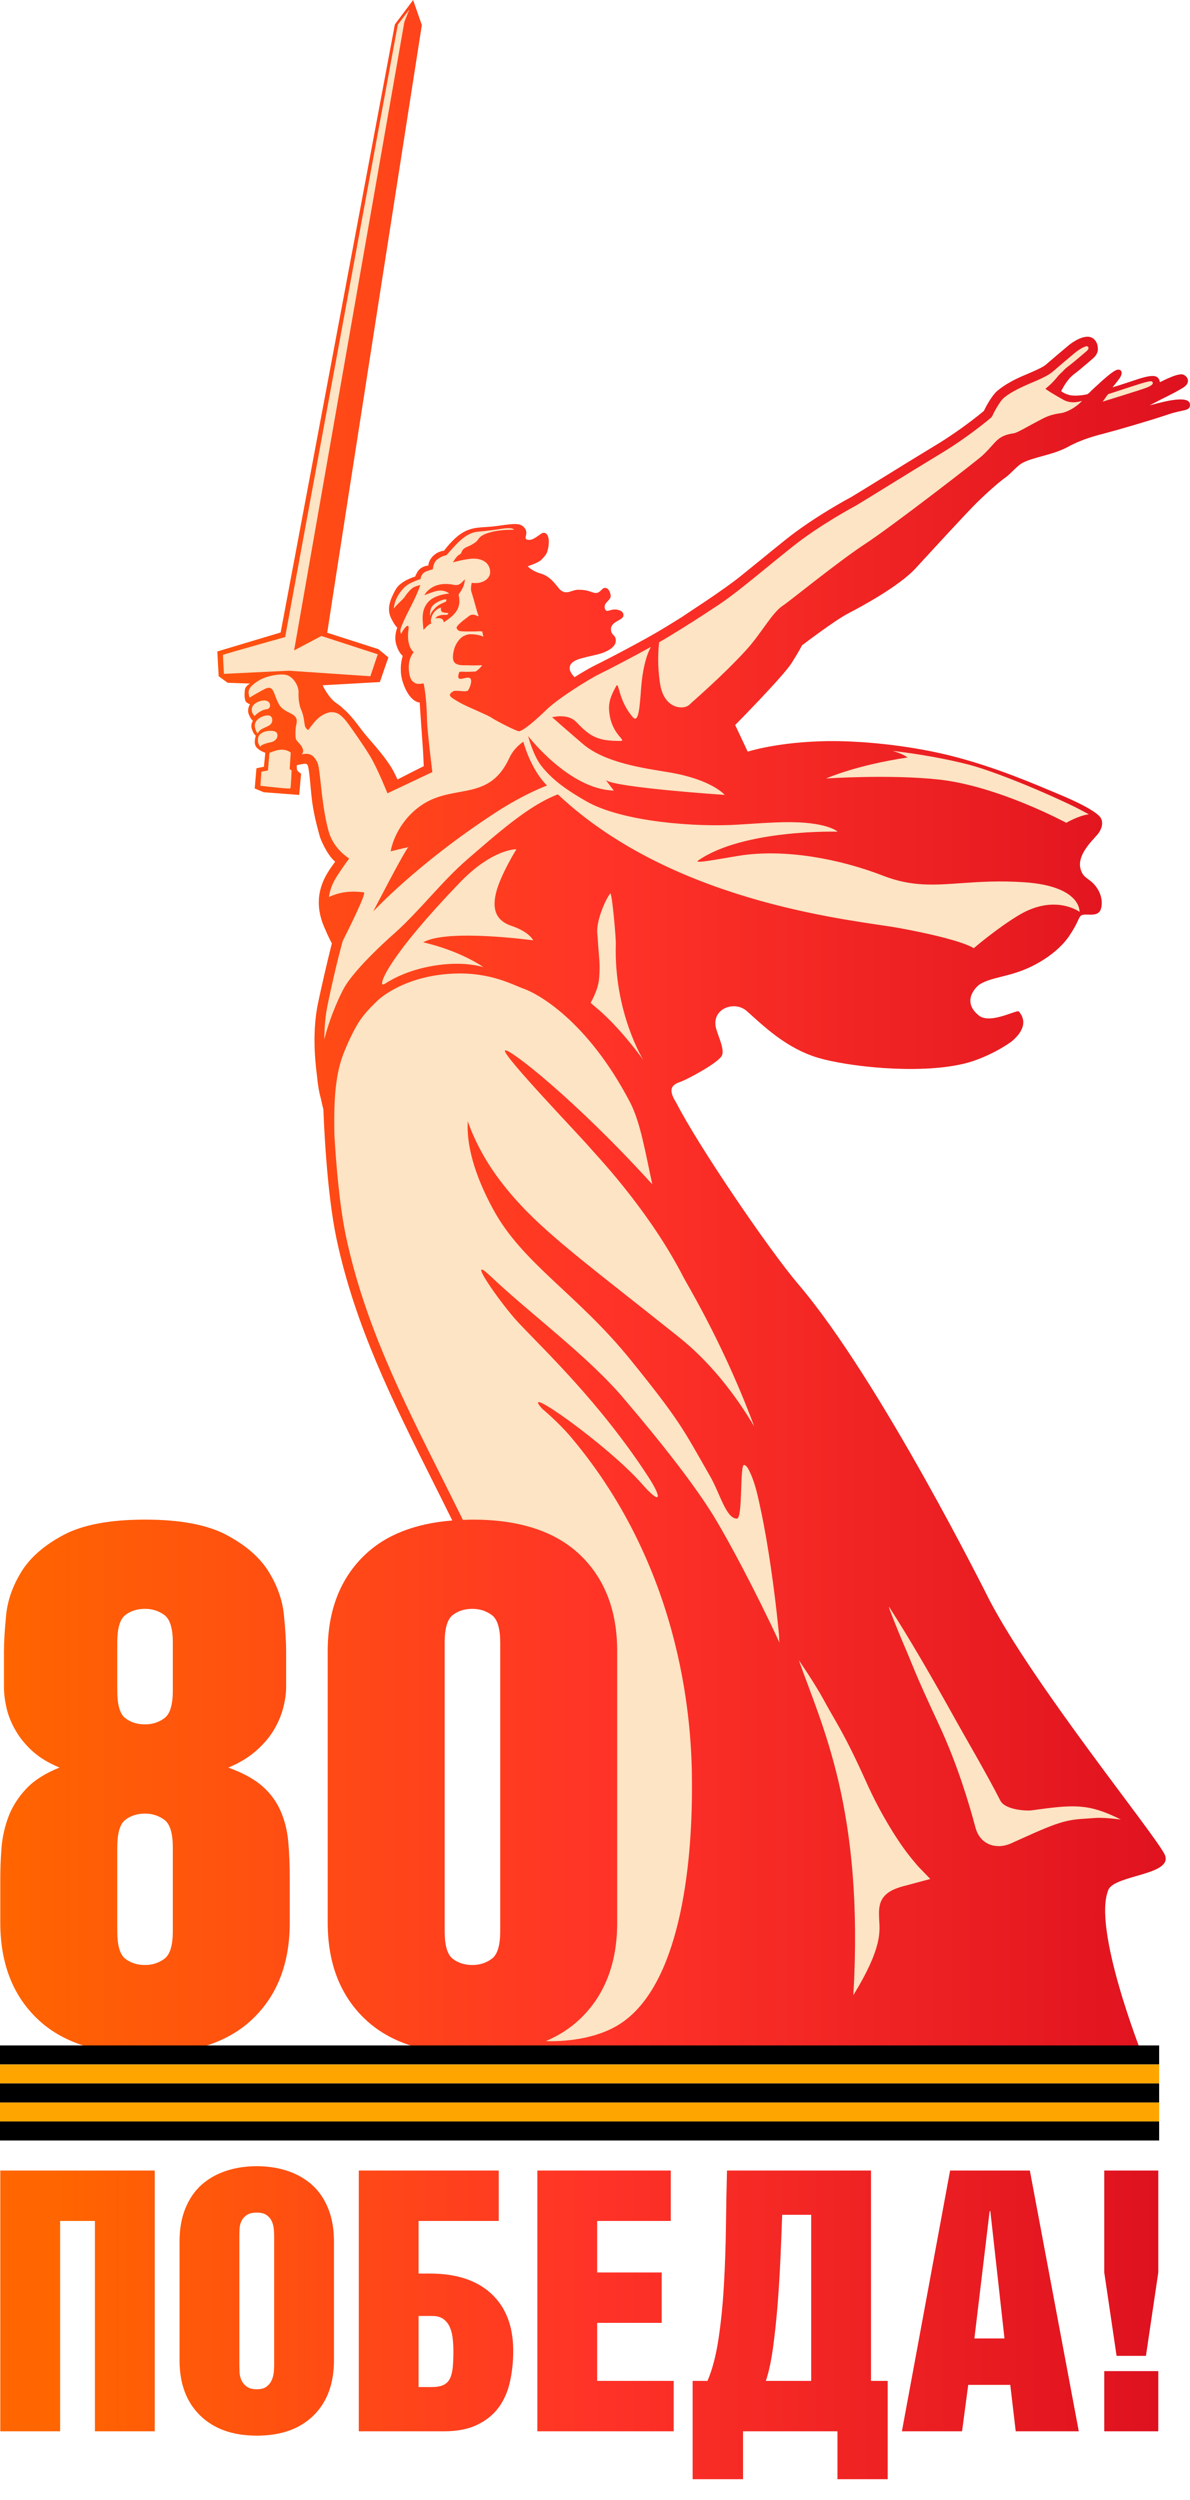 <svg width="40" height="84" viewBox="0 0 40 84" fill="none" xmlns="http://www.w3.org/2000/svg"><script xmlns=""/>
<path d="M38.644 13.62C38.8 13.537 38.939 13.465 38.994 13.436C39.206 13.33 39.393 13.239 39.489 13.186C39.794 13.016 39.884 12.973 39.922 12.852C39.954 12.751 39.9 12.646 39.784 12.592C39.593 12.503 38.988 12.857 38.986 12.84C38.971 12.725 38.906 12.636 38.758 12.633C38.584 12.631 38.364 12.698 38.044 12.807C37.751 12.907 37.458 12.998 37.393 13.015C37.557 12.82 37.605 12.746 37.605 12.746C37.605 12.746 37.76 12.568 37.678 12.456C37.656 12.426 37.6 12.408 37.535 12.43C37.396 12.479 37.143 12.699 36.713 13.098C36.66 13.148 36.636 13.188 36.553 13.245C36.391 13.288 36.09 13.315 35.934 13.271C35.808 13.235 35.725 13.189 35.669 13.144C35.676 13.134 35.848 12.756 36.107 12.568C36.272 12.447 36.732 12.051 36.773 12.011C36.932 11.846 36.907 11.716 36.894 11.627C36.878 11.522 36.82 11.425 36.738 11.368C36.461 11.176 35.982 11.555 35.928 11.598C35.818 11.688 35.317 12.113 35.159 12.25C35.046 12.349 34.719 12.487 34.503 12.579L34.376 12.633C34.106 12.75 33.766 12.924 33.515 13.14C33.343 13.287 33.136 13.666 33.072 13.808C32.931 13.926 32.268 14.467 31.469 14.949C30.865 15.315 30.22 15.713 29.662 16.057C29.246 16.314 28.878 16.541 28.618 16.698C28.569 16.725 27.394 17.348 26.423 18.121C26.126 18.357 25.839 18.592 25.564 18.817C25.335 19.004 25.122 19.177 24.917 19.341C24.343 19.813 23.047 20.641 22.904 20.743C22.712 20.863 22.513 20.987 22.284 21.125C21.672 21.497 20.378 22.172 20.018 22.346C19.877 22.415 19.625 22.558 19.345 22.733C19.335 22.738 19.325 22.744 19.316 22.749L19.309 22.753C19.235 22.675 19.164 22.567 19.153 22.502C19.099 22.158 19.577 22.116 20.086 21.988C20.425 21.903 20.701 21.736 20.699 21.527C20.697 21.334 20.583 21.363 20.547 21.223C20.463 20.894 20.89 20.865 20.948 20.713C20.968 20.66 20.959 20.552 20.824 20.507C20.69 20.462 20.623 20.471 20.436 20.525C20.338 20.553 20.266 20.372 20.383 20.246C20.499 20.121 20.553 20.081 20.515 19.945C20.462 19.756 20.347 19.726 20.275 19.771C20.203 19.816 20.144 19.941 20.001 19.923C19.858 19.905 19.793 19.817 19.432 19.816C19.219 19.815 19.049 20.003 18.84 19.825C18.715 19.718 18.547 19.377 18.167 19.268C17.877 19.186 17.737 19.027 17.737 19.027C17.737 19.027 18.093 18.914 18.203 18.802C18.41 18.594 18.394 18.538 18.43 18.393C18.446 18.332 18.503 17.871 18.248 17.905C18.184 17.914 17.961 18.13 17.817 18.139C17.674 18.148 17.652 18.102 17.674 18.022C17.721 17.849 17.671 17.75 17.55 17.663C17.385 17.543 16.933 17.653 16.547 17.692C16.163 17.731 15.868 17.693 15.511 17.922C15.203 18.119 14.927 18.503 14.927 18.503C14.927 18.503 14.654 18.522 14.484 18.769C14.399 18.894 14.398 19.002 14.398 19.002C14.398 19.002 14.142 19.012 14.022 19.233C13.956 19.354 13.959 19.372 13.959 19.372C13.959 19.372 13.469 19.506 13.3 19.808C13.116 20.137 12.988 20.46 13.152 20.782C13.288 21.049 13.355 21.088 13.355 21.088C13.355 21.088 13.243 21.349 13.309 21.616C13.383 21.916 13.517 22.014 13.537 22.041C13.517 22.111 13.398 22.489 13.542 22.927C13.765 23.605 14.108 23.605 14.108 23.605C14.108 23.605 14.16 24.416 14.197 24.908C14.235 25.399 14.243 25.745 14.243 25.745C14.236 25.742 13.361 26.191 13.361 26.191C13.361 26.191 13.245 25.934 13.157 25.793C12.822 25.255 12.355 24.799 12.159 24.529C11.963 24.26 11.7 23.937 11.536 23.81C11.498 23.769 11.432 23.711 11.316 23.633C11.032 23.444 10.844 23.025 10.844 23.025L12.768 22.916L13.054 22.088L12.717 21.811L10.999 21.26C11.293 19.313 14.179 0.842 14.179 0.842L13.886 -7.62939e-06L13.884 0.006L13.877 0.011L13.877 0.015L13.273 0.821L9.434 21.252L7.304 21.89L7.351 22.721L7.642 22.933L7.65 22.941L8.406 22.967C8.338 23.005 8.241 23.072 8.229 23.192C8.216 23.312 8.207 23.54 8.29 23.602C8.374 23.664 8.406 23.66 8.406 23.66C8.406 23.66 8.298 23.82 8.359 23.99C8.421 24.16 8.504 24.222 8.504 24.222C8.504 24.222 8.41 24.327 8.468 24.501C8.526 24.675 8.599 24.719 8.599 24.719C8.599 24.719 8.511 24.973 8.617 25.103C8.722 25.234 8.918 25.292 8.918 25.292L8.871 25.763L8.62 25.814L8.562 26.492L8.865 26.619L10.057 26.709L10.12 25.997C10.12 25.997 10.011 25.923 9.991 25.885C9.972 25.847 9.971 25.774 9.978 25.709C10.033 25.696 10.133 25.675 10.226 25.664C10.293 25.655 10.328 25.669 10.352 25.736C10.406 25.944 10.436 26.431 10.477 26.804C10.528 27.265 10.636 27.698 10.754 28.12C10.761 28.144 10.963 28.695 11.267 28.954C11.184 29.063 11.066 29.228 10.977 29.384C10.531 30.167 10.751 30.84 10.943 31.251C11.005 31.401 11.078 31.55 11.155 31.699C11.014 32.248 10.762 33.347 10.683 33.742C10.515 34.574 10.565 35.464 10.656 36.147C10.678 36.406 10.718 36.669 10.784 36.905C10.824 37.096 10.858 37.23 10.871 37.279C10.879 37.524 10.97 40.02 11.313 41.629C11.94 44.569 13.204 47.092 14.543 49.762C16.145 52.959 17.802 56.263 18.543 60.633C19.099 63.918 17.957 68.654 17.945 68.701L17.895 68.903L18.234 68.905C18.222 68.907 18.212 68.909 18.2 68.91C18.2 68.91 23.958 68.942 29.329 68.97L37.893 69.021H37.894C37.901 69.021 37.908 69.018 37.915 69.017C38.154 69.018 38.317 69.019 38.385 69.019C38.385 69.019 36.712 64.799 37.256 63.499C37.472 62.983 39.528 63.005 39.132 62.279C38.696 61.478 34.757 56.628 33.26 53.766C33.218 53.686 29.576 46.362 26.832 43.149C25.856 42.005 23.467 38.497 22.727 37.044C22.387 36.514 22.675 36.42 22.901 36.338C23.111 36.26 24.177 35.699 24.271 35.453C24.364 35.208 24.076 34.704 24.049 34.448C23.986 33.859 24.711 33.627 25.099 33.969C25.64 34.446 26.411 35.221 27.513 35.546C28.464 35.826 30.828 36.11 32.395 35.741C33.136 35.566 33.879 35.106 34.045 34.958C34.425 34.621 34.503 34.283 34.247 33.986C34.184 33.913 33.283 34.429 32.901 34.12C32.275 33.614 32.869 33.114 32.925 33.078C33.347 32.813 33.938 32.834 34.678 32.47C35.473 32.078 35.831 31.61 35.933 31.458C36.251 30.988 36.243 30.84 36.333 30.767C36.471 30.655 36.908 30.861 37.006 30.537C37.064 30.345 37.044 30.038 36.811 29.753C36.612 29.509 36.428 29.515 36.333 29.239C36.168 28.766 36.676 28.286 36.875 28.057C37.053 27.852 37.084 27.632 37.007 27.503C37.006 27.494 36.964 27.256 35.569 26.677C34.847 26.377 33.438 25.754 31.868 25.371C30.425 25.02 28.848 24.886 27.8 24.903C26.122 24.93 25.133 25.256 25.133 25.256L24.711 24.361C24.711 24.361 26.331 22.72 26.61 22.276C26.89 21.832 26.955 21.685 26.955 21.685C26.955 21.685 28.055 20.847 28.499 20.617C28.942 20.387 30.223 19.698 30.782 19.09C31.34 18.483 32.407 17.316 32.802 16.922C33.196 16.528 33.639 16.15 33.787 16.052C33.935 15.953 34.187 15.659 34.338 15.571C34.704 15.357 35.389 15.294 35.898 15.014C36.407 14.735 36.931 14.614 37.106 14.568C37.541 14.455 38.696 14.119 39.26 13.927C39.77 13.752 39.985 13.821 39.999 13.617C40.029 13.192 38.812 13.585 38.644 13.62Z" fill="#FCE4C4"/>
<path d="M7.595 72.943C7.278 73.048 7.004 73.205 6.772 73.412C6.541 73.619 6.36 73.883 6.23 74.204C6.1 74.525 6.035 74.897 6.035 75.319V79.304C6.035 80.092 6.266 80.711 6.729 81.162C7.192 81.613 7.826 81.838 8.63 81.838C9.443 81.838 10.078 81.613 10.538 81.162C10.996 80.711 11.226 80.092 11.226 79.304V75.319C11.226 74.897 11.161 74.525 11.031 74.204C10.901 73.883 10.72 73.619 10.489 73.412C10.257 73.205 9.983 73.048 9.666 72.943C9.349 72.837 9.004 72.784 8.63 72.784C8.257 72.784 7.912 72.837 7.595 72.943ZM8.289 80.187C8.208 80.126 8.149 80.053 8.112 79.968C8.076 79.883 8.055 79.793 8.052 79.7C8.048 79.606 8.046 79.531 8.046 79.474V75.148C8.046 75.075 8.048 74.992 8.052 74.898C8.055 74.805 8.076 74.717 8.112 74.636C8.149 74.555 8.208 74.486 8.289 74.429C8.37 74.372 8.484 74.344 8.63 74.344C8.777 74.344 8.888 74.372 8.965 74.429C9.043 74.486 9.1 74.555 9.136 74.636C9.173 74.717 9.195 74.805 9.203 74.898C9.211 74.992 9.215 75.075 9.215 75.148V79.474C9.215 79.531 9.211 79.606 9.203 79.7C9.195 79.793 9.173 79.883 9.136 79.968C9.1 80.053 9.043 80.126 8.965 80.187C8.888 80.248 8.777 80.279 8.63 80.279C8.484 80.279 8.37 80.248 8.289 80.187ZM37.118 72.93V76.355L37.532 79.157H38.519L38.934 76.355V72.93H37.118ZM31.936 72.93L30.316 81.692H32.338L32.545 80.132H33.959L34.142 81.692H36.262L34.617 72.93H31.936ZM33.265 74.295H33.289L33.764 78.572H32.753L33.265 74.295ZM24.437 72.93C24.421 73.515 24.409 74.141 24.401 74.807C24.393 75.473 24.37 76.129 24.333 76.775C24.297 77.421 24.236 78.026 24.151 78.591C24.066 79.155 23.942 79.624 23.781 79.998H23.282V83.301H24.976V81.692H28.15V83.301H29.838V79.998H29.277V72.93H24.437ZM25.981 78.901C26.042 78.463 26.092 77.992 26.134 77.488C26.174 76.984 26.207 76.467 26.231 75.934C26.255 75.402 26.275 74.897 26.292 74.417H27.267V79.998H25.743C25.841 79.706 25.92 79.34 25.981 78.901ZM18.062 72.93V81.692H22.645V79.998H20.073V78.048H22.242V76.355H20.073V74.624H22.547V72.93H18.062ZM12.06 72.93V81.692H14.923C15.37 81.692 15.744 81.619 16.044 81.472C16.345 81.327 16.585 81.131 16.764 80.888C16.942 80.644 17.068 80.358 17.141 80.028C17.215 79.7 17.251 79.353 17.251 78.987C17.251 78.166 17.007 77.528 16.52 77.074C16.032 76.619 15.341 76.391 14.448 76.391H14.07V74.624H16.764V72.93H12.06ZM14.07 77.817H14.534C14.688 77.817 14.812 77.852 14.905 77.921C14.998 77.99 15.069 78.079 15.118 78.189C15.167 78.298 15.199 78.424 15.216 78.567C15.232 78.709 15.24 78.857 15.24 79.011C15.24 79.23 15.232 79.415 15.216 79.566C15.199 79.716 15.167 79.838 15.118 79.931C15.069 80.025 14.996 80.094 14.899 80.139C14.802 80.183 14.667 80.205 14.497 80.205H14.07V77.817ZM0.01 72.93V81.692H2.021V74.624H3.191V81.692H5.201V72.93H0.01ZM37.118 81.692H38.934V79.669H37.118V81.692Z" fill="url(#paint0_linear_200_1182)"/>
<path d="M13.884 0.006L13.877 0.011L13.877 0.015L13.273 0.821L9.434 21.252L7.304 21.89L7.351 22.721L7.642 22.933L7.65 22.941L8.406 22.967C8.338 23.005 8.241 23.073 8.229 23.192C8.216 23.312 8.207 23.54 8.29 23.602C8.374 23.663 8.406 23.66 8.406 23.66C8.406 23.66 8.297 23.819 8.359 23.99C8.421 24.161 8.504 24.222 8.504 24.222C8.504 24.222 8.41 24.328 8.468 24.501C8.526 24.676 8.599 24.719 8.599 24.719C8.599 24.719 8.511 24.973 8.617 25.103C8.722 25.234 8.918 25.292 8.918 25.292L8.871 25.763L8.62 25.814L8.562 26.492L8.865 26.619L10.057 26.709L10.12 25.997C10.12 25.997 10.011 25.924 9.992 25.885C9.972 25.847 9.971 25.774 9.978 25.708C10.033 25.697 10.133 25.675 10.226 25.664C10.293 25.655 10.327 25.669 10.352 25.736C10.406 25.944 10.436 26.431 10.477 26.804C10.528 27.265 10.636 27.698 10.754 28.12C10.761 28.144 10.963 28.695 11.267 28.954C11.184 29.063 11.066 29.228 10.977 29.384C10.531 30.167 10.751 30.84 10.943 31.251C11.005 31.401 11.077 31.55 11.155 31.699C11.014 32.248 10.762 33.347 10.683 33.742C10.515 34.575 10.565 35.464 10.655 36.147C10.678 36.406 10.718 36.669 10.784 36.905C10.824 37.096 10.858 37.229 10.871 37.279C10.879 37.524 10.97 40.02 11.313 41.629C11.94 44.569 13.205 47.092 14.543 49.762C14.763 50.201 14.984 50.642 15.204 51.088C13.946 51.188 12.961 51.574 12.257 52.251C11.429 53.046 11.015 54.123 11.015 55.482V64.598C11.015 65.958 11.429 67.035 12.257 67.829C13.083 68.624 14.291 69.021 15.881 69.021C16.658 69.021 17.342 68.925 17.937 68.735L17.895 68.903L18.234 68.905C18.222 68.907 18.212 68.909 18.2 68.91C18.2 68.91 23.958 68.941 29.329 68.97L37.893 69.021H37.894C37.901 69.021 37.908 69.018 37.915 69.017C38.154 69.018 38.317 69.019 38.385 69.019C38.385 69.019 36.712 64.799 37.256 63.499C37.472 62.983 39.528 63.006 39.132 62.279C38.696 61.477 34.757 56.628 33.26 53.766C33.218 53.686 29.576 46.362 26.832 43.149C25.856 42.005 23.467 38.497 22.727 37.045C22.387 36.514 22.675 36.42 22.9 36.338C23.111 36.26 24.177 35.699 24.271 35.453C24.364 35.208 24.076 34.704 24.049 34.448C23.986 33.859 24.711 33.627 25.099 33.969C25.64 34.446 26.411 35.221 27.514 35.546C28.464 35.826 30.828 36.111 32.395 35.741C33.136 35.566 33.879 35.106 34.045 34.958C34.425 34.621 34.503 34.283 34.247 33.986C34.221 33.956 34.049 34.027 33.83 34.099C33.523 34.2 33.124 34.3 32.901 34.121C32.275 33.614 32.869 33.114 32.925 33.078C33.347 32.814 33.938 32.834 34.678 32.47C35.473 32.078 35.831 31.61 35.933 31.458C36.251 30.988 36.243 30.84 36.333 30.767C36.385 30.725 36.478 30.727 36.581 30.731C36.751 30.735 36.945 30.74 37.006 30.537C37.064 30.345 37.044 30.038 36.811 29.753C36.612 29.51 36.428 29.515 36.333 29.239C36.168 28.766 36.676 28.286 36.875 28.057C37.053 27.852 37.084 27.632 37.007 27.502H37.007C37.006 27.493 36.964 27.256 35.569 26.677C34.847 26.377 33.438 25.754 31.868 25.371C30.425 25.02 28.848 24.886 27.8 24.902C26.122 24.93 25.133 25.256 25.133 25.256L24.711 24.361C24.711 24.361 26.331 22.72 26.61 22.276C26.89 21.832 26.955 21.685 26.955 21.685C26.955 21.685 28.055 20.848 28.499 20.617C28.942 20.388 30.223 19.698 30.782 19.09C31.34 18.482 32.408 17.317 32.802 16.922C33.196 16.529 33.639 16.15 33.787 16.052C33.935 15.953 34.187 15.659 34.338 15.571C34.704 15.357 35.389 15.294 35.898 15.014C36.407 14.735 36.931 14.614 37.106 14.568C37.541 14.455 38.696 14.119 39.26 13.927C39.77 13.752 39.985 13.821 39.999 13.617C40.029 13.192 38.812 13.586 38.644 13.62C38.8 13.537 38.939 13.465 38.994 13.436C39.205 13.331 39.392 13.239 39.489 13.185C39.794 13.016 39.883 12.973 39.922 12.852C39.954 12.751 39.9 12.646 39.784 12.592C39.68 12.544 39.453 12.627 39.268 12.71C39.113 12.778 38.987 12.848 38.986 12.84C38.971 12.725 38.906 12.636 38.758 12.633C38.584 12.631 38.364 12.698 38.044 12.807C37.751 12.906 37.458 12.998 37.393 13.015C37.557 12.82 37.605 12.746 37.605 12.746C37.605 12.746 37.76 12.568 37.678 12.456C37.656 12.426 37.6 12.408 37.535 12.43C37.396 12.479 37.143 12.699 36.714 13.098C36.66 13.148 36.636 13.188 36.553 13.245C36.391 13.288 36.09 13.315 35.934 13.271C35.808 13.236 35.725 13.189 35.669 13.144C35.676 13.135 35.848 12.756 36.107 12.568C36.272 12.447 36.732 12.05 36.773 12.012C36.932 11.846 36.907 11.716 36.894 11.627C36.878 11.522 36.82 11.425 36.738 11.368C36.461 11.176 35.982 11.554 35.927 11.598C35.817 11.688 35.317 12.113 35.159 12.25C35.046 12.349 34.719 12.487 34.503 12.579L34.376 12.633C34.106 12.749 33.766 12.924 33.515 13.14C33.343 13.287 33.136 13.666 33.072 13.808C32.931 13.925 32.268 14.467 31.469 14.949C30.865 15.314 30.22 15.712 29.662 16.058C29.246 16.314 28.878 16.542 28.618 16.698C28.569 16.725 27.393 17.348 26.423 18.121C26.126 18.357 25.839 18.592 25.564 18.817C25.335 19.004 25.122 19.177 24.917 19.341C24.343 19.813 23.047 20.641 22.904 20.743C22.712 20.863 22.513 20.986 22.284 21.125C21.672 21.497 20.378 22.173 20.018 22.347C19.877 22.415 19.625 22.558 19.345 22.733C19.335 22.738 19.325 22.743 19.316 22.749L19.309 22.753C19.235 22.675 19.164 22.567 19.153 22.501C19.099 22.158 19.576 22.116 20.086 21.988C20.425 21.903 20.701 21.736 20.699 21.527C20.697 21.334 20.583 21.363 20.547 21.223C20.462 20.894 20.891 20.865 20.948 20.713C20.968 20.66 20.959 20.552 20.824 20.507C20.69 20.462 20.623 20.471 20.436 20.524C20.338 20.553 20.266 20.372 20.383 20.247C20.499 20.121 20.553 20.081 20.514 19.945C20.462 19.756 20.347 19.726 20.275 19.771C20.203 19.816 20.144 19.941 20.001 19.923C19.858 19.905 19.793 19.817 19.432 19.816C19.36 19.816 19.292 19.837 19.227 19.859C19.099 19.901 18.978 19.943 18.84 19.825C18.715 19.718 18.547 19.377 18.167 19.269C17.877 19.186 17.737 19.027 17.737 19.027C17.737 19.027 18.093 18.914 18.203 18.803C18.41 18.593 18.394 18.538 18.43 18.393C18.446 18.332 18.503 17.871 18.248 17.905C18.184 17.914 17.961 18.13 17.818 18.139C17.674 18.147 17.652 18.102 17.674 18.022C17.721 17.849 17.671 17.751 17.55 17.663C17.385 17.543 16.933 17.653 16.547 17.692C16.163 17.731 15.868 17.693 15.511 17.922C15.203 18.119 14.927 18.503 14.927 18.503C14.927 18.503 14.654 18.521 14.484 18.77C14.399 18.895 14.398 19.003 14.398 19.003C14.398 19.003 14.142 19.012 14.022 19.233C13.956 19.354 13.959 19.372 13.959 19.372C13.959 19.372 13.469 19.506 13.3 19.808C13.116 20.137 12.988 20.46 13.152 20.782C13.288 21.049 13.355 21.088 13.355 21.088C13.355 21.088 13.243 21.35 13.309 21.616C13.383 21.916 13.516 22.014 13.537 22.041C13.517 22.111 13.398 22.489 13.542 22.927C13.765 23.605 14.108 23.605 14.108 23.605C14.108 23.605 14.16 24.416 14.197 24.908C14.235 25.4 14.243 25.745 14.243 25.745C14.236 25.743 13.361 26.191 13.361 26.191C13.361 26.191 13.245 25.934 13.157 25.793C12.822 25.255 12.355 24.799 12.159 24.529C11.963 24.26 11.7 23.937 11.536 23.811C11.498 23.769 11.432 23.711 11.316 23.633C11.032 23.443 10.844 23.025 10.844 23.025L12.768 22.917L13.054 22.088L12.717 21.811L10.999 21.26C11.293 19.313 14.179 0.843 14.179 0.843L13.886 -7.62939e-06L13.884 0.006ZM7.494 22.003C7.57 21.97 9.585 21.405 9.585 21.405L13.372 0.826L13.758 0.321L13.593 0.733L9.886 21.854L10.804 21.369L12.697 21.984L12.45 22.722L9.714 22.536L7.527 22.642C7.519 22.523 7.498 22.144 7.494 22.003ZM22.186 22.97C22.09 22.351 22.126 21.835 22.156 21.58C22.265 21.517 22.367 21.458 22.454 21.405C23.086 21.021 23.497 20.757 24.127 20.341C24.58 20.044 25.132 19.593 25.772 19.07C26.046 18.847 26.332 18.612 26.627 18.378C27.573 17.623 28.759 16.995 28.78 16.983C29.047 16.822 29.417 16.593 29.834 16.336C30.391 15.992 31.035 15.595 31.639 15.23C32.561 14.673 33.282 14.059 33.312 14.034L33.356 13.976C33.455 13.749 33.629 13.485 33.701 13.409C33.872 13.232 34.277 13.033 34.506 12.934L34.631 12.88C34.894 12.769 35.221 12.63 35.374 12.498C35.53 12.362 36.026 11.941 36.134 11.853C36.275 11.738 36.489 11.611 36.551 11.637C36.556 11.64 36.642 11.682 36.538 11.786C36.533 11.79 36.069 12.19 35.914 12.303C35.84 12.356 35.775 12.419 35.716 12.485C35.655 12.539 35.597 12.594 35.558 12.644C35.291 12.979 35.119 13.052 35.148 13.072C35.384 13.236 35.702 13.408 35.702 13.408C35.934 13.558 36.194 13.528 36.373 13.467C36.165 13.696 35.846 13.857 35.66 13.882C35.357 13.923 35.197 13.989 35.026 14.077C34.56 14.318 34.197 14.541 34.083 14.557C33.487 14.642 33.493 14.875 33.015 15.313C32.818 15.494 29.993 17.678 29.09 18.269C28.187 18.86 26.512 20.223 26.331 20.338C25.948 20.582 25.605 21.269 25.07 21.854C24.252 22.747 23.264 23.584 23.178 23.674C23.123 23.73 23.02 23.769 22.9 23.769C22.632 23.769 22.279 23.578 22.186 22.97ZM37.247 13.245C37.247 13.245 37.751 13.079 38.01 12.995C38.668 12.782 38.719 12.783 38.747 12.851C38.778 12.93 38.611 12.998 38.524 13.031C38.306 13.114 37.203 13.45 37.062 13.496C37.141 13.406 37.166 13.34 37.247 13.245ZM13.596 19.733C13.766 19.562 14.134 19.459 14.134 19.459C14.134 19.459 14.151 19.282 14.293 19.215C14.399 19.167 14.55 19.126 14.55 19.126C14.55 19.126 14.562 18.898 14.694 18.8C14.826 18.701 14.9 18.679 15.005 18.655C15.288 18.35 15.611 17.907 16.055 17.866C16.39 17.836 16.729 17.792 16.883 17.764C16.924 17.757 17.236 17.713 17.276 17.8C17.008 17.797 16.674 17.813 16.362 17.923C16.105 18.013 16.095 18.112 16.024 18.184C15.952 18.255 15.799 18.336 15.727 18.363C15.656 18.39 15.575 18.435 15.539 18.497C15.503 18.561 15.521 18.596 15.432 18.641C15.342 18.686 15.224 18.895 15.224 18.895C15.224 18.895 15.689 18.764 15.94 18.77C16.282 18.778 16.487 18.967 16.475 19.246C16.469 19.397 16.286 19.638 15.858 19.584C15.858 19.584 15.804 19.77 15.848 19.895C15.887 20.011 15.967 20.295 16.009 20.449C16.016 20.478 16.024 20.507 16.033 20.536C16.036 20.546 16.037 20.553 16.037 20.553C16.037 20.553 16.039 20.554 16.039 20.555C16.053 20.601 16.068 20.645 16.081 20.685C16.094 20.723 16.062 20.701 16.009 20.679C15.94 20.652 15.833 20.623 15.735 20.724L15.559 20.857C15.473 20.933 15.321 21.052 15.351 21.112C15.381 21.171 15.416 21.2 15.5 21.211C15.577 21.221 15.999 21.22 16.123 21.21C16.153 21.212 16.184 21.214 16.213 21.216C16.212 21.216 16.212 21.217 16.212 21.217C16.209 21.219 16.226 21.292 16.247 21.395C16.095 21.31 15.81 21.307 15.804 21.312C15.723 21.31 15.652 21.337 15.575 21.377C15.447 21.443 15.299 21.649 15.254 21.855C15.169 22.246 15.252 22.374 15.696 22.351C15.697 22.351 15.698 22.353 15.699 22.353C15.905 22.363 16.009 22.354 16.168 22.354C16.181 22.354 16.195 22.352 16.21 22.35C16.11 22.492 15.986 22.563 15.986 22.563C15.986 22.563 15.886 22.567 15.844 22.569C15.736 22.576 15.653 22.574 15.59 22.571C15.491 22.567 15.443 22.564 15.432 22.596C15.347 22.852 15.47 22.82 15.602 22.789C15.695 22.767 15.793 22.745 15.826 22.821C15.862 22.902 15.806 23.082 15.738 23.19C15.706 23.239 15.589 23.229 15.473 23.218C15.374 23.21 15.277 23.201 15.232 23.229C15.019 23.362 15.128 23.419 15.467 23.614C15.707 23.752 16.373 24.014 16.517 24.112C16.66 24.211 17.387 24.588 17.459 24.57C17.687 24.511 18.312 23.901 18.33 23.884C18.736 23.473 19.827 22.802 20.161 22.641C20.433 22.51 21.233 22.095 21.879 21.736C21.747 21.978 21.609 22.393 21.551 23.108C21.503 23.758 21.467 24.321 21.27 24.096C20.78 23.535 20.808 22.885 20.714 23.049C20.467 23.485 20.437 23.717 20.499 24.064C20.611 24.698 21.074 24.892 20.86 24.895C20.069 24.904 19.821 24.73 19.37 24.259C19.084 23.959 18.559 24.099 18.559 24.099C18.559 24.099 19.003 24.493 19.591 24.996C20.343 25.637 21.634 25.808 22.491 25.951C23.932 26.192 24.36 26.709 24.36 26.709C24.36 26.709 20.673 26.463 20.364 26.211L20.632 26.564C19.125 26.522 17.752 24.731 17.752 24.731C17.752 24.731 17.919 25.379 18.195 25.732C18.586 26.23 19.085 26.564 19.689 26.913C20.928 27.631 23.457 27.797 24.824 27.706C25.358 27.671 25.938 27.634 26.323 27.626C27.801 27.595 28.155 27.944 28.155 27.944C28.155 27.944 24.989 27.855 23.468 28.913C23.292 29.036 24.165 28.862 24.829 28.755C26.374 28.506 28.223 28.858 29.681 29.423C30.664 29.805 31.419 29.737 32.385 29.669C32.958 29.629 33.606 29.589 34.419 29.643C36.359 29.771 36.287 30.639 36.287 30.639C36.287 30.639 35.461 30.024 34.251 30.747C33.514 31.187 32.73 31.861 32.73 31.861C32.73 31.861 32.404 31.584 30.225 31.182C28.841 30.927 22.937 30.433 18.976 26.897C18.892 26.822 18.818 26.752 18.75 26.691C17.752 27.068 16.668 28.05 15.713 28.871C14.858 29.608 14.132 30.575 13.27 31.35C13.27 31.35 11.941 32.501 11.551 33.221C11.461 33.387 11.111 34.086 10.902 34.923C10.903 34.553 10.93 34.172 11.004 33.806C11.085 33.404 11.165 33.051 11.235 32.748C11.322 32.369 11.427 31.958 11.52 31.616C11.751 31.16 12.328 29.996 12.229 29.983C12.025 29.956 11.697 29.936 11.395 30.018C11.26 30.054 11.149 30.097 11.058 30.14C11.082 29.954 11.142 29.756 11.262 29.546C11.396 29.31 11.737 28.845 11.737 28.845C11.737 28.845 11.231 28.544 11.059 27.973C10.905 27.46 10.832 26.798 10.779 26.313C10.735 25.907 10.711 25.707 10.663 25.609C10.58 25.444 10.469 25.297 10.218 25.333C10.194 25.337 10.167 25.341 10.14 25.346C10.166 25.311 10.189 25.277 10.19 25.251C10.196 25.052 9.966 24.923 9.945 24.824C9.92 24.706 9.929 24.471 9.96 24.343C10.066 23.913 9.583 24.027 9.376 23.662C9.177 23.313 9.221 22.972 8.867 23.166C8.734 23.239 8.491 23.37 8.392 23.441C8.296 23.178 8.399 23.085 8.604 22.926L8.605 22.926L8.605 22.925L8.606 22.925C8.648 22.897 8.7 22.864 8.73 22.847C9.012 22.69 9.429 22.637 9.602 22.673C9.874 22.728 10.044 23.074 10.036 23.256C10.029 23.439 10.043 23.67 10.13 23.866C10.217 24.063 10.224 24.267 10.246 24.376C10.268 24.486 10.363 24.529 10.363 24.529C10.618 24.169 10.795 23.994 11.106 23.928C11.278 23.939 11.419 23.902 11.776 24.418C11.846 24.518 12.192 24.998 12.44 25.406C12.687 25.814 13.024 26.655 13.024 26.655L14.532 25.942C14.532 25.942 14.36 24.541 14.354 24.213C14.339 23.355 14.238 22.96 14.238 22.96C14.238 22.96 14.047 23.009 13.951 22.95C13.909 22.924 13.811 22.888 13.767 22.679C13.658 22.162 13.906 21.915 13.906 21.915C13.758 21.786 13.679 21.508 13.731 21.153C13.769 20.899 13.591 21.075 13.484 21.297C13.447 21.246 13.449 21.156 13.494 21.046C13.685 20.567 13.964 20.148 14.128 19.656C14.128 19.656 14.027 19.679 13.934 19.718C13.841 19.757 13.721 19.881 13.608 20.049C13.531 20.163 13.344 20.297 13.241 20.448C13.238 20.434 13.238 20.092 13.596 19.733ZM8.472 23.927C8.397 23.631 8.753 23.545 8.846 23.536C8.907 23.53 8.999 23.539 9.053 23.614C9.076 23.645 9.094 23.71 9.058 23.773C9.019 23.843 8.942 23.823 8.864 23.852C8.712 23.908 8.61 24.003 8.557 24.058C8.518 24.021 8.479 23.952 8.472 23.927ZM8.579 24.481C8.488 24.171 8.856 24.05 8.931 24.044C8.991 24.04 9.087 24.015 9.133 24.108C9.154 24.149 9.197 24.308 9.008 24.397C8.828 24.482 8.77 24.498 8.707 24.575C8.692 24.592 8.667 24.633 8.668 24.642C8.633 24.617 8.608 24.583 8.579 24.481ZM8.671 24.925C8.653 24.725 8.744 24.671 8.744 24.671C8.744 24.671 8.863 24.544 9.127 24.555C9.305 24.564 9.327 24.643 9.327 24.716C9.327 24.819 9.227 24.92 9.096 24.942C8.97 24.964 8.756 25.03 8.751 25.093C8.721 25.059 8.678 24.997 8.671 24.925ZM8.754 26.402L8.787 25.93L9.007 25.887L9.057 25.296C9.127 25.27 9.234 25.229 9.286 25.215C9.603 25.129 9.773 25.288 9.773 25.288L9.737 25.842L9.802 25.885C9.802 25.885 9.781 26.447 9.759 26.49C9.757 26.494 9.745 26.495 9.723 26.495C9.543 26.495 8.754 26.402 8.754 26.402ZM30.509 25.451C30.39 25.365 30.213 25.292 30.004 25.229C30.956 25.342 31.825 25.503 32.535 25.684C33.226 25.86 34.683 26.417 36.126 27.111C36.218 27.156 36.443 27.277 36.6 27.361C36.253 27.403 35.841 27.646 35.841 27.646C35.841 27.646 33.552 26.409 31.552 26.192C29.897 26.013 27.768 26.157 27.768 26.157C27.768 26.157 28.758 25.712 30.509 25.451ZM15.445 29.666C16.559 28.507 17.358 28.535 17.358 28.535C17.358 28.535 16.806 29.423 16.669 30.018C16.55 30.535 16.651 30.927 17.19 31.108C17.806 31.317 17.923 31.596 17.923 31.596C17.923 31.596 15.029 31.197 14.226 31.663C14.226 31.663 15.347 31.893 16.246 32.493C16.18 32.483 15.645 32.301 14.731 32.426C13.851 32.546 13.267 32.841 12.928 33.06C12.908 33.073 12.89 33.079 12.877 33.08C12.715 33.08 13.083 32.123 15.445 29.666ZM19.853 33.691C19.917 33.585 20.1 33.232 20.132 32.928C20.167 32.601 20.156 32.332 20.132 32.087C20.109 31.841 20.093 31.503 20.078 31.376C20.025 30.92 20.408 30.107 20.522 30.018C20.587 30.158 20.706 31.515 20.7 31.714C20.63 34.024 21.624 35.615 21.624 35.615C20.563 34.169 19.876 33.751 19.853 33.691ZM14.836 49.615C13.507 46.964 12.252 44.46 11.633 41.56C11.408 40.507 11.294 39.061 11.24 38.14C11.229 37.383 11.218 36.419 11.47 35.617C11.544 35.38 11.75 34.881 11.984 34.471C12.218 34.062 12.508 33.802 12.671 33.639C12.847 33.463 13.62 32.853 14.988 32.73C16.394 32.602 17.202 33.08 17.623 33.229C18.033 33.373 19.721 34.249 21.178 37.036C21.523 37.698 21.688 38.696 21.927 39.796C19.345 36.95 17.06 35.166 16.974 35.299C16.877 35.449 19.619 38.299 19.832 38.565C19.956 38.721 21.679 40.488 22.869 42.715C22.872 42.719 22.874 42.724 22.876 42.728C22.934 42.843 22.994 42.955 23.058 43.067C24.033 44.768 24.782 46.397 25.353 47.929C24.667 46.779 23.827 45.731 22.815 44.923C19.301 42.119 17.873 41.139 16.686 39.499C15.999 38.551 15.723 37.672 15.723 37.672C15.68 38.442 15.92 39.422 16.574 40.628C17.571 42.467 19.403 43.472 21.205 45.702C22.88 47.774 22.961 48.018 23.872 49.607C24.198 50.175 24.407 51.026 24.768 51.026C24.976 51.026 24.859 49.187 25.014 49.222C25.104 49.242 25.162 49.372 25.197 49.444C25.39 49.839 25.479 50.296 25.571 50.724C25.709 51.366 25.816 52.015 25.911 52.665C26.011 53.349 26.097 54.036 26.165 54.725C26.174 54.807 26.182 54.89 26.189 54.973C26.196 55.039 26.183 55.153 26.211 55.213C25.387 53.434 24.503 51.795 24.041 51.026C23.134 49.515 21.33 47.422 21.005 47.034C19.788 45.579 17.797 44.124 16.509 42.898C15.583 42.017 16.821 43.792 17.411 44.424C18.243 45.317 20.157 47.105 21.795 49.627C22.26 50.342 22.233 50.605 21.575 49.856C20.43 48.553 17.381 46.401 18.232 47.341C18.232 47.341 18.768 47.783 19.204 48.301C23.047 52.869 23.26 58.161 23.259 59.925C23.276 62.798 22.827 66.728 20.836 68.006C19.88 68.619 18.584 68.591 18.35 68.58C18.793 68.391 19.18 68.142 19.505 67.829C20.332 67.035 20.746 65.958 20.746 64.598V55.482C20.746 54.123 20.332 53.046 19.505 52.251C18.677 51.456 17.469 51.059 15.881 51.059C15.77 51.059 15.666 51.066 15.56 51.07C15.319 50.58 15.077 50.096 14.836 49.615ZM32.79 61.41C32.562 60.552 32.162 59.239 31.571 57.971C30.638 55.969 30.744 56.092 30.334 55.152C30.265 54.992 29.798 53.855 29.892 54.001C30.524 54.978 31.306 56.319 32.133 57.81C32.427 58.339 33.194 59.65 33.623 60.497C33.792 60.831 34.551 60.844 34.648 60.831C36.088 60.633 36.568 60.582 37.676 61.136C37.677 61.137 37.572 61.122 37.428 61.108C37.243 61.089 36.992 61.07 36.816 61.084C36.061 61.142 35.891 61.09 34.768 61.586C34.608 61.657 34.298 61.795 33.984 61.938C33.849 61.998 33.707 62.03 33.57 62.03C33.222 62.03 32.902 61.831 32.79 61.41ZM15.217 65.814C15.037 65.675 14.947 65.367 14.947 64.891V55.19C14.947 54.714 15.037 54.406 15.217 54.267C15.397 54.127 15.619 54.057 15.881 54.057C16.126 54.057 16.343 54.127 16.532 54.267C16.72 54.406 16.814 54.714 16.814 55.19V64.891C16.814 65.367 16.72 65.675 16.532 65.814C16.343 65.954 16.126 66.024 15.881 66.024C15.619 66.024 15.397 65.954 15.217 65.814ZM26.852 55.784C26.852 55.784 27.372 56.536 27.684 57.109C28.147 57.96 28.369 58.214 29.142 59.929C29.561 60.86 30.107 61.763 30.527 62.303C30.659 62.474 30.772 62.604 30.86 62.709L31.271 63.134L30.309 63.391C30.277 63.401 30.244 63.412 30.21 63.423C29.513 63.652 29.535 64.082 29.551 64.483C29.567 64.87 29.684 65.411 28.684 67.038C29.046 60.796 27.624 57.985 26.852 55.784ZM15.277 19.656C14.509 19.487 14.264 19.999 14.264 19.999C14.575 19.885 14.834 19.743 15.102 19.943C14.923 19.96 14.569 20.018 14.38 20.241C14.128 20.537 14.221 20.911 14.233 21.153C14.235 21.194 14.366 20.984 14.499 20.948C14.473 20.858 14.476 20.824 14.51 20.724C14.557 20.566 14.692 20.449 14.82 20.412C14.806 20.604 14.894 20.573 15.079 20.602C15.064 20.62 15.05 20.639 15.034 20.657C15.011 20.659 14.987 20.659 14.962 20.659C14.915 20.659 14.868 20.658 14.822 20.669C14.759 20.684 14.687 20.698 14.631 20.777C14.804 20.751 14.917 20.788 14.912 20.914C15.321 20.645 15.517 20.429 15.414 19.976C15.536 19.804 15.612 19.677 15.627 19.463C15.499 19.59 15.461 19.672 15.277 19.656ZM14.543 20.351C14.655 20.227 14.865 20.154 14.931 20.142C14.997 20.13 15.009 20.15 15.009 20.15C15.002 20.172 14.996 20.194 14.989 20.216C14.989 20.216 14.752 20.305 14.655 20.402C14.559 20.5 14.5 20.565 14.485 20.616C14.47 20.667 14.458 20.698 14.458 20.698C14.458 20.698 14.431 20.476 14.543 20.351ZM17.125 25.459C16.396 27.049 15.129 26.232 13.982 27.194C13.24 27.816 13.131 28.606 13.131 28.606C13.131 28.606 13.45 28.524 13.73 28.462C13.596 28.583 12.578 30.567 12.548 30.616C12.518 30.666 13.968 29.052 16.666 27.297C17.636 26.666 18.386 26.393 18.386 26.393C17.824 25.831 17.591 24.923 17.591 24.923C17.591 24.923 17.286 25.108 17.125 25.459ZM2.135 51.575C1.488 51.919 1.018 52.329 0.723 52.804C0.428 53.279 0.256 53.767 0.206 54.266C0.157 54.766 0.133 55.172 0.133 55.482V56.686C0.133 56.9 0.161 57.133 0.219 57.386C0.276 57.641 0.379 57.895 0.526 58.148C0.673 58.402 0.866 58.636 1.103 58.849C1.341 59.062 1.64 59.242 2 59.39C1.509 59.586 1.128 59.831 0.858 60.127C0.588 60.421 0.391 60.741 0.268 61.084C0.145 61.428 0.072 61.777 0.047 62.129C0.022 62.481 0.01 62.813 0.01 63.124V64.598C0.01 65.958 0.423 67.035 1.251 67.829C2.078 68.624 3.286 69.021 4.875 69.021C6.464 69.021 7.672 68.624 8.5 67.829C9.326 67.035 9.74 65.958 9.74 64.598V63.124C9.74 62.682 9.724 62.273 9.691 61.896C9.658 61.519 9.572 61.17 9.433 60.851C9.294 60.532 9.089 60.254 8.819 60.016C8.549 59.779 8.168 59.57 7.676 59.39C8.036 59.242 8.344 59.057 8.598 58.836C8.851 58.615 9.052 58.382 9.2 58.136C9.347 57.89 9.454 57.641 9.519 57.386C9.585 57.133 9.618 56.9 9.618 56.686V55.482C9.618 55.172 9.593 54.766 9.544 54.266C9.495 53.767 9.323 53.279 9.028 52.804C8.733 52.329 8.262 51.919 7.615 51.575C6.968 51.231 6.055 51.059 4.875 51.059C3.696 51.059 2.782 51.231 2.135 51.575ZM4.212 57.73C4.031 57.591 3.942 57.285 3.942 56.809V55.187C3.942 54.712 4.031 54.406 4.212 54.266C4.392 54.127 4.613 54.057 4.875 54.057C5.121 54.057 5.338 54.127 5.527 54.266C5.714 54.406 5.809 54.712 5.809 55.187V56.809C5.809 57.285 5.714 57.591 5.527 57.73C5.338 57.87 5.121 57.939 4.875 57.939C4.613 57.939 4.392 57.87 4.212 57.73ZM4.212 65.814C4.031 65.674 3.942 65.366 3.942 64.888V62.073C3.942 61.596 4.031 61.287 4.212 61.148C4.392 61.008 4.613 60.937 4.875 60.937C5.121 60.937 5.338 61.008 5.527 61.148C5.714 61.287 5.809 61.596 5.809 62.073V64.888C5.809 65.366 5.714 65.674 5.527 65.814C5.338 65.954 5.121 66.024 4.875 66.024C4.613 66.024 4.392 65.954 4.212 65.814Z" fill="url(#paint1_linear_200_1182)"/>
<path d="M0 68.727V68.864V69.366H38.963V68.864V68.727H0Z" fill="black"/>
<path d="M0 69.366V69.503V70.004H38.963V69.503V69.366H0Z" fill="#FFA500"/>
<path d="M0 70.643V70.781V71.282H38.963V70.781V70.643H0Z" fill="#FFA500"/>
<path d="M0 70.004V70.142V70.643H38.963V70.142V70.004H0Z" fill="black"/>
<path d="M0 71.282V71.419V71.921H38.963V71.419V71.282H0Z" fill="black"/>
<defs>
<linearGradient id="paint0_linear_200_1182" x1="0.01" y1="78.042" x2="38.934" y2="78.042" gradientUnits="userSpaceOnUse">
<stop stop-color="#FF6500"/>
<stop offset="0.049" stop-color="#FF6500"/>
<stop offset="0.51" stop-color="#FF3327"/>
<stop offset="1" stop-color="#DE111F"/>
</linearGradient>
<linearGradient id="paint1_linear_200_1182" x1="0.01" y1="34.511" x2="40" y2="34.511" gradientUnits="userSpaceOnUse">
<stop stop-color="#FF6500"/>
<stop offset="0.51" stop-color="#FF3327"/>
<stop offset="1" stop-color="#DE111F"/>
</linearGradient>
</defs>
</svg>